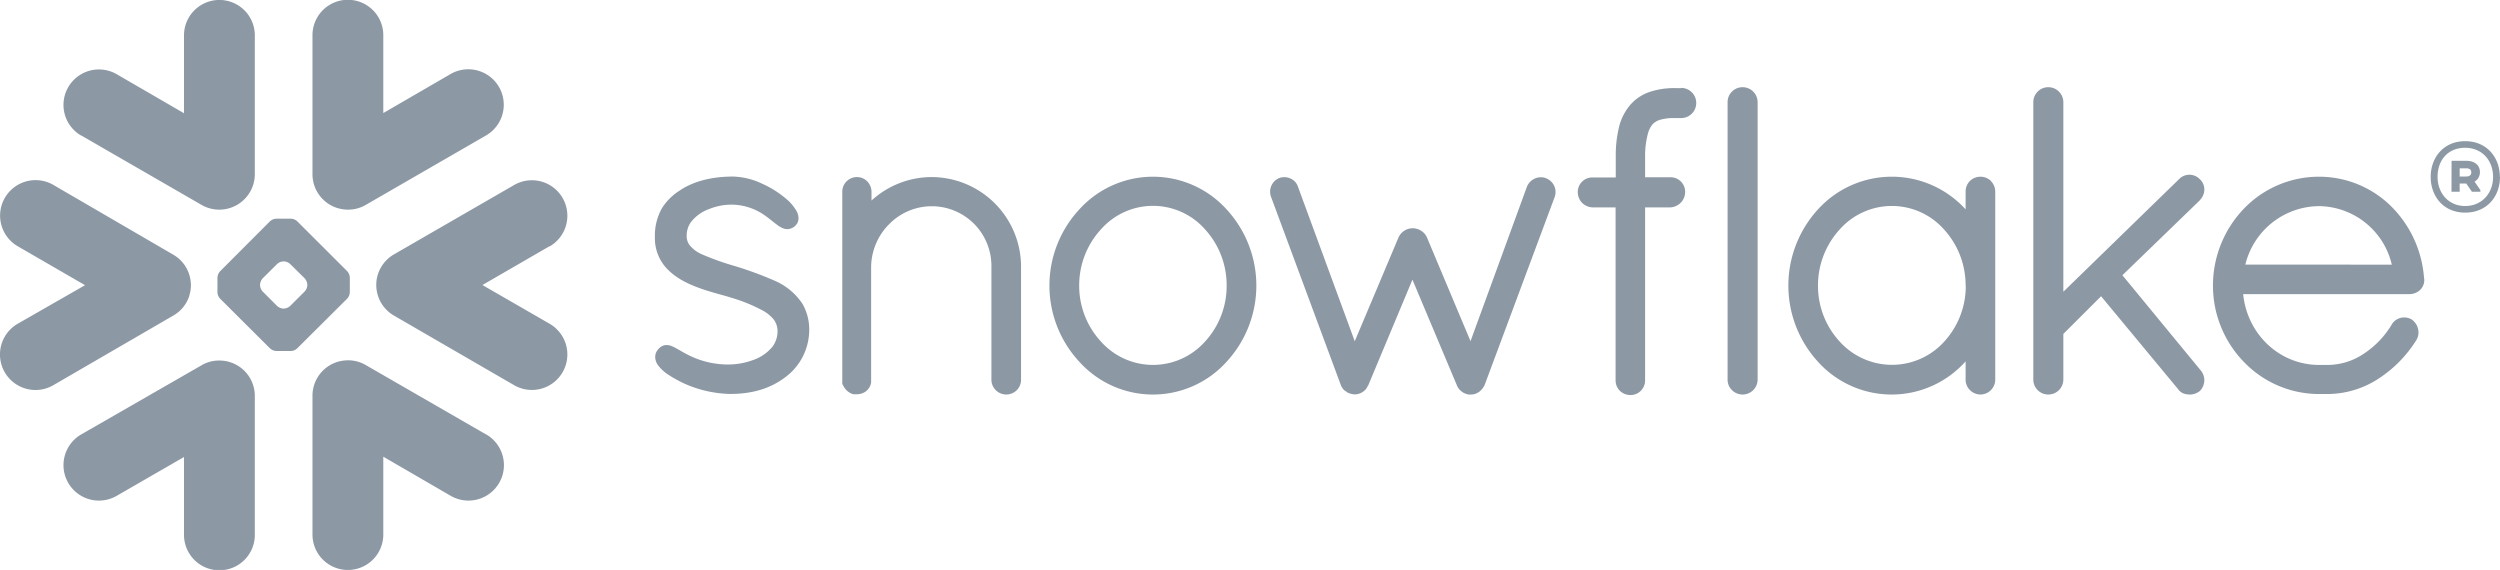<svg id="Layer_1" data-name="Layer 1" xmlns="http://www.w3.org/2000/svg" viewBox="0 0 610.04 139.08" xmlns:xlink="http://www.w3.org/1999/xlink">
 <defs>
  <style>
   .cls-1{fill:#8C98A4;fill-rule:evenodd;}
  </style>
 </defs>
 <path class="cls-1" d="M601.81,41.07H600.2v2h1.61c.74,0,1.23-.33,1.23-1S602.59,41.07,601.81,41.07Zm-3.59-1.83h3.62c2,0,3.3,1.08,3.3,2.76a2.64,2.64,0,0,1-1.31,2.32l1.42,2.06v.41h-2.06l-1.38-2H600.2v2h-2Zm10.13,3.92c0-4-2.69-7.1-6.81-7.1s-6.73,2.91-6.73,7.1c0,4,2.69,7.11,6.73,7.11S608.35,47.2,608.35,43.16Zm1.69,0c0,4.76-3.18,8.72-8.5,8.72s-8.41-4-8.41-8.72,3.14-8.71,8.41-8.71S610,38.41,610,43.16ZM134.11,60.07l-16.39,9.48L134.11,79a8.64,8.64,0,1,1-8.64,15L96.12,77a8.58,8.58,0,0,1-3.92-4.93,8.44,8.44,0,0,1-.38-2.81,8,8,0,0,1,.3-2,8.67,8.67,0,0,1,4-5.18l29.35-16.94a8.64,8.64,0,0,1,8.64,15ZM118.59,106,89.25,89.08a8.49,8.49,0,0,0-5-1.13,8.63,8.63,0,0,0-8,8.61v33.88a8.64,8.64,0,0,0,17.28,0v-19L110,121a8.64,8.64,0,1,0,8.63-15ZM84.73,72.86,72.53,85a2.39,2.39,0,0,1-1.53.65H67.42A2.48,2.48,0,0,1,65.88,85L53.69,72.86a2.49,2.49,0,0,1-.63-1.52V67.75a2.5,2.5,0,0,1,.63-1.54L65.88,54a2.47,2.47,0,0,1,1.54-.64H71a2.4,2.4,0,0,1,1.53.64l12.2,12.18a2.5,2.5,0,0,1,.63,1.54v3.59A2.49,2.49,0,0,1,84.73,72.86ZM75,69.48a2.64,2.64,0,0,0-.64-1.55L70.8,64.42a2.45,2.45,0,0,0-1.52-.64h-.14a2.45,2.45,0,0,0-1.52.64l-3.53,3.51a2.51,2.51,0,0,0-.63,1.55v.13a2.41,2.41,0,0,0,.63,1.52l3.53,3.53a2.48,2.48,0,0,0,1.52.64h.14a2.45,2.45,0,0,0,1.52-.64l3.54-3.53A2.53,2.53,0,0,0,75,69.61ZM19.83,33.06,49.18,50a8.67,8.67,0,0,0,13-7.49V8.63a8.64,8.64,0,0,0-17.28,0v19L28.46,18.1a8.64,8.64,0,1,0-8.63,15ZM84.25,51.13a8.57,8.57,0,0,0,5-1.13l29.34-16.94a8.64,8.64,0,1,0-8.63-15L93.53,27.59v-19a8.64,8.64,0,0,0-17.28,0V42.51A8.64,8.64,0,0,0,84.25,51.13ZM54.19,88a8.49,8.49,0,0,0-5,1.13L19.83,106a8.64,8.64,0,1,0,8.63,15l16.44-9.48v19a8.64,8.64,0,1,0,17.28,0V96.56A8.63,8.63,0,0,0,54.19,88Zm-8-15.87a8.45,8.45,0,0,0,.39-2.81,9,9,0,0,0-.31-2,8.56,8.56,0,0,0-4-5.18L13,45.11a8.64,8.64,0,0,0-8.64,15l16.39,9.48L4.32,79A8.64,8.64,0,0,0,13,94L42.29,77A8.54,8.54,0,0,0,46.23,72.08Zm364-50.63h-1.43a18.9,18.9,0,0,0-6,.86,10.92,10.92,0,0,0-4.92,3.2h0A13,13,0,0,0,395.07,31a29,29,0,0,0-.8,7.12v5.18h-5.71A3.55,3.55,0,0,0,385,46.77a3.84,3.84,0,0,0,1,2.67,3.92,3.92,0,0,0,2.56,1.17h5.67V92.85a3.59,3.59,0,0,0,1.08,2.55,3.78,3.78,0,0,0,2.61,1,3.56,3.56,0,0,0,3.51-3.58V50.61h6.14a3.87,3.87,0,0,0,2.55-1.14,3.72,3.72,0,0,0,1.08-2.63V46.7a3.55,3.55,0,0,0-3.59-3.45h-6.18V38.09a21.14,21.14,0,0,1,.62-5.23,6.33,6.33,0,0,1,1.19-2.52A4.09,4.09,0,0,1,405,29.26a11.84,11.84,0,0,1,3.62-.45h.19l.28,0,.33,0h.81a3.68,3.68,0,1,0,0-7.36Zm126.6,27.33a3.68,3.68,0,0,0,1.11-2.6,3.42,3.42,0,0,0-1.12-2.51h0l0,0,0,0h0a3.5,3.5,0,0,0-5.06,0L503.49,71.19V24.9a3.67,3.67,0,0,0-3.72-3.62,3.6,3.6,0,0,0-2.54,1.07,3.67,3.67,0,0,0-1.07,2.55V92.66a3.65,3.65,0,0,0,3.61,3.61,3.67,3.67,0,0,0,3.72-3.61V81.48l9.21-9.19,18.76,22.63a2.91,2.91,0,0,0,1.3,1.07,4.5,4.5,0,0,0,1.54.28,3.79,3.79,0,0,0,2.36-.77l.05,0,0,0a3.81,3.81,0,0,0,1.18-2.73,3.76,3.76,0,0,0-.89-2.4h0l-19.1-23.21,18.9-18.29Zm-51-4.66a3.61,3.61,0,0,1,1.08,2.59V92.66a3.64,3.64,0,0,1-3.61,3.61,3.67,3.67,0,0,1-2.55-1.07,3.58,3.58,0,0,1-1.07-2.54V88.18a24.19,24.19,0,0,1-35.91.22,27.53,27.53,0,0,1,0-37.43,24.33,24.33,0,0,1,35.91.12V46.71a3.62,3.62,0,0,1,1.09-2.59,3.7,3.7,0,0,1,5.06,0Zm-6.15,25.57a20.2,20.2,0,0,0-5.33-13.82,17,17,0,0,0-25.33,0,20.22,20.22,0,0,0-5.36,13.82A20,20,0,0,0,449,83.44a17.18,17.18,0,0,0,25.35,0A20.07,20.07,0,0,0,479.68,69.69ZM188.8,68.4a87.27,87.27,0,0,0-9.53-3.49,65.15,65.15,0,0,1-8.33-3,8.09,8.09,0,0,1-2.52-1.92,3.57,3.57,0,0,1-.86-2.39,5.72,5.72,0,0,1,1-3.35A9.78,9.78,0,0,1,173.06,51a14.64,14.64,0,0,1,5.12-1.06,14.15,14.15,0,0,1,8.68,2.79c1,.71,1.82,1.44,2.6,2a6.25,6.25,0,0,0,1.22.8,3.16,3.16,0,0,0,1.43.38,2.56,2.56,0,0,0,1-.2,3.1,3.1,0,0,0,.88-.55,3,3,0,0,0,.65-.88,2.58,2.58,0,0,0,.21-1,3.81,3.81,0,0,0-.5-1.81,11,11,0,0,0-2.45-2.9,24.41,24.41,0,0,0-6-3.78,17.66,17.66,0,0,0-7-1.71c-5.37,0-9.85,1.22-13.11,3.46a13.77,13.77,0,0,0-4.24,4.22,13.59,13.59,0,0,0-1.75,6.81v.38a10.83,10.83,0,0,0,2.27,6.83c2.13,2.68,5.28,4.29,8.37,5.43s6.16,1.82,8.11,2.47a39.25,39.25,0,0,1,7.78,3.21A9.17,9.17,0,0,1,188.83,78a4.71,4.71,0,0,1,.9,2.71v.08a6.27,6.27,0,0,1-1.21,3.78,10.62,10.62,0,0,1-5,3.37,17.39,17.39,0,0,1-5.37,1,21.56,21.56,0,0,1-10.09-2.26c-1.14-.57-2.06-1.13-2.9-1.61-.41-.22-.8-.43-1.21-.6a3.43,3.43,0,0,0-1.3-.27,2.48,2.48,0,0,0-.91.17,2.36,2.36,0,0,0-.79.52,3.67,3.67,0,0,0-.79,1,2.77,2.77,0,0,0-.28,1.23,3.54,3.54,0,0,0,.64,1.94,9.89,9.89,0,0,0,2.54,2.36,31.31,31.31,0,0,0,4,2.21,28.9,28.9,0,0,0,11.09,2.5h0c5.15,0,9.61-1.19,13.36-4h0a14.37,14.37,0,0,0,5.95-11.51,12.6,12.6,0,0,0-1.64-6.48A15.53,15.53,0,0,0,188.8,68.4ZM425.17,21.28a3.62,3.62,0,0,0-2.54,1.07,3.58,3.58,0,0,0-1.07,2.55V92.66a3.54,3.54,0,0,0,1.07,2.54,3.67,3.67,0,0,0,6.26-2.54V24.9A3.67,3.67,0,0,0,425.17,21.28ZM591.56,68v.36a3.31,3.31,0,0,1-1.13,2.49,3.78,3.78,0,0,1-2.5.92H547.37c1,9.9,8.93,17.2,18.37,17.28h2.39A15.93,15.93,0,0,0,577,86.18a22,22,0,0,0,6.63-7,3.31,3.31,0,0,1,1.34-1.29,3.43,3.43,0,0,1,1.69-.43,3.63,3.63,0,0,1,1.84.5l0,0,0,0a3.91,3.91,0,0,1,1.65,3.14,3.66,3.66,0,0,1-.51,1.87v0h0a30.45,30.45,0,0,1-9,9.27,23,23,0,0,1-12.51,3.91H565.7a25.46,25.46,0,0,1-18.19-7.87A26.71,26.71,0,0,1,540,69.79a27.09,27.09,0,0,1,7.54-18.86,25.39,25.39,0,0,1,18.33-7.81,25,25,0,0,1,17.57,7.18,27.48,27.48,0,0,1,8.07,17.63Zm-7.92-3.42A18.46,18.46,0,0,0,565.9,50.3a18.67,18.67,0,0,0-18,14.26ZM227.34,43.21a21.77,21.77,0,0,0-14.68,5.73V46.83a3.7,3.7,0,0,0-1-2.53,3.48,3.48,0,0,0-2.51-1.09,3.57,3.57,0,0,0-3.62,3.62V93.74l.15.15v0a1.85,1.85,0,0,0,.24.49,3.89,3.89,0,0,0,2.3,1.82l.15,0h.78a3.68,3.68,0,0,0,1.54-.35A3.14,3.14,0,0,0,211.8,95h0s.05-.09.1-.13,0,0,0,0a3.26,3.26,0,0,0,.45-.74,5.35,5.35,0,0,0,.22-.75l0-.13V65a15,15,0,0,1,4.42-10.32A14.55,14.55,0,0,1,241.92,65V92.66a3.63,3.63,0,0,0,6.15,2.59,3.59,3.59,0,0,0,1.08-2.59V65A21.87,21.87,0,0,0,227.34,43.21ZM299.22,51a27.43,27.43,0,0,1,0,37.37,24.18,24.18,0,0,1-35.76,0,27.34,27.34,0,0,1,0-37.37,24.23,24.23,0,0,1,35.76,0Zm.1,18.69A20.17,20.17,0,0,0,294,55.91a16.93,16.93,0,0,0-25.3,0,20.17,20.17,0,0,0-5.36,13.78,20,20,0,0,0,5.36,13.71,17,17,0,0,0,25.3,0A20,20,0,0,0,299.32,69.69Zm78-26.17h0a3.29,3.29,0,0,0-1.3-.27,3.72,3.72,0,0,0-3.39,2.22v0l-13.8,37.78L348.19,57.92h0a3.63,3.63,0,0,0-1.44-1.63,3.93,3.93,0,0,0-2.07-.59,3.79,3.79,0,0,0-3.41,2.22h0L330.58,83.27,316.7,45.5h0a3.19,3.19,0,0,0-1.32-1.68,3.72,3.72,0,0,0-2-.59,3.58,3.58,0,0,0-1.36.27h0l0,0a3.62,3.62,0,0,0-1.83,4.63h0L327.2,94v0a3.58,3.58,0,0,0,.6,1,3,3,0,0,0,.79.6,2.22,2.22,0,0,0,.28.21,1.63,1.63,0,0,0,.51.19,3.79,3.79,0,0,0,1.25.24,3.54,3.54,0,0,0,1.91-.61,3.34,3.34,0,0,0,1.28-1.59l.05,0,10.79-25.8,10.81,25.7h0a3.51,3.51,0,0,0,1.2,1.6,3.8,3.8,0,0,0,1.77.74h.45a3.3,3.3,0,0,0,1.21-.22,4,4,0,0,0,.92-.51,4.27,4.27,0,0,0,1.3-1.73v0l17-45.63a3.57,3.57,0,0,0-1.93-4.63Z">
 </path>
</svg>